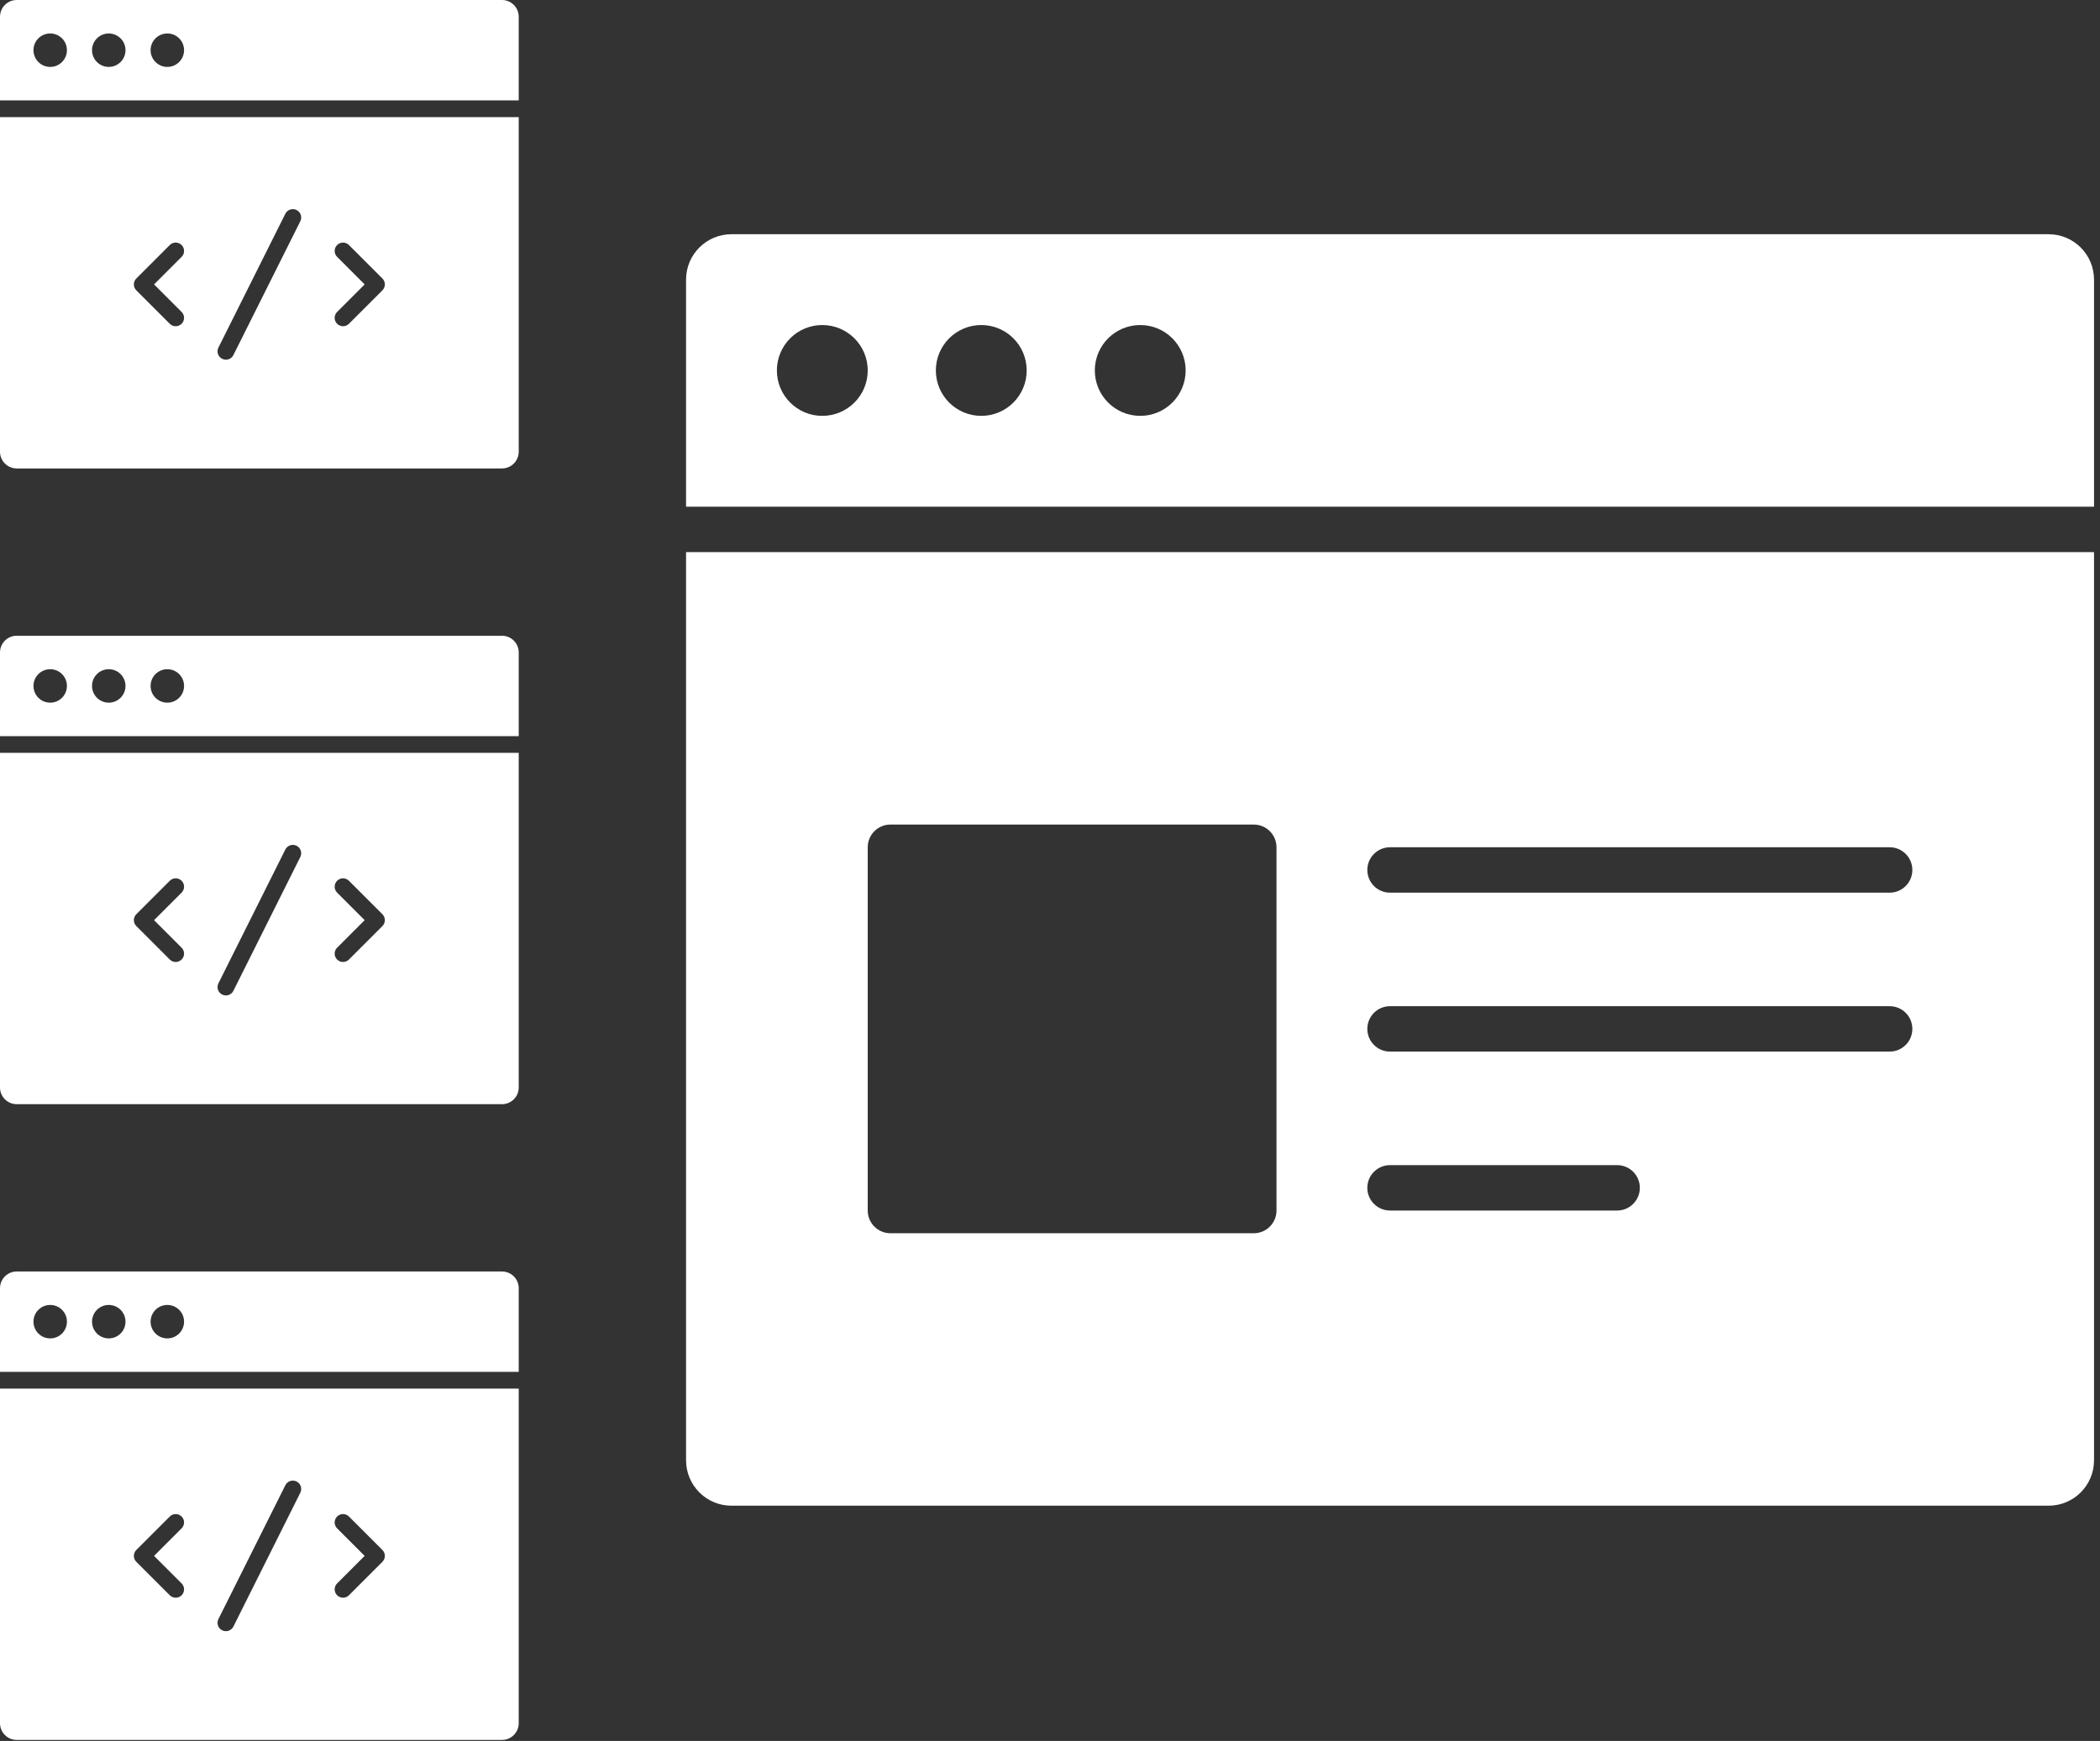 <svg xmlns="http://www.w3.org/2000/svg" width="240" height="199" viewBox="0 0 240 199">
  <rect x="0" y="0" width="240" height="199" fill="#333333" stroke="none"/>
  <g fill="#FFF">
    <path d="M155.72 0L5.191 0C2.323 0 0 2.323 0 5.191L0 31.144 160.911 31.144 160.911 5.191C160.911 2.323 158.588 0 155.72 0zM15.572 20.763C12.704 20.763 10.381 18.44 10.381 15.572 10.381 12.704 12.704 10.381 15.572 10.381 18.44 10.381 20.763 12.704 20.763 15.572 20.763 18.44 18.44 20.763 15.572 20.763zM33.739 20.763C30.871 20.763 28.549 18.44 28.549 15.572 28.549 12.704 30.871 10.381 33.739 10.381 36.607 10.381 38.93 12.704 38.93 15.572 38.93 18.44 36.607 20.763 33.739 20.763zM51.907 20.763C49.039 20.763 46.716 18.44 46.716 15.572 46.716 12.704 49.039 10.381 51.907 10.381 54.775 10.381 57.097 12.704 57.097 15.572 57.097 18.44 54.775 20.763 51.907 20.763zM0 36.335L0 140.148C0 143.016 2.323 145.339 5.191 145.339L155.72 145.339C158.588 145.339 160.911 143.016 160.911 140.148L160.911 36.335 0 36.335zM67.479 111.599C67.479 113.032 66.316 114.195 64.883 114.195L23.358 114.195C21.925 114.195 20.763 113.032 20.763 111.599L20.763 70.074C20.763 68.641 21.925 67.479 23.358 67.479L64.883 67.479C66.316 67.479 67.479 68.641 67.479 70.074L67.479 111.599zM106.409 111.599L80.455 111.599C79.023 111.599 77.86 110.439 77.86 109.004 77.86 107.569 79.023 106.409 80.455 106.409L106.409 106.409C107.841 106.409 109.004 107.569 109.004 109.004 109.004 110.439 107.841 111.599 106.409 111.599zM137.553 93.432L80.455 93.432C79.023 93.432 77.86 92.272 77.86 90.837 77.86 89.401 79.023 88.241 80.455 88.241L137.553 88.241C138.985 88.241 140.148 89.401 140.148 90.837 140.148 92.272 138.985 93.432 137.553 93.432zM137.553 75.265L80.455 75.265C79.023 75.265 77.86 74.105 77.86 72.669 77.86 71.234 79.023 70.074 80.455 70.074L137.553 70.074C138.985 70.074 140.148 71.234 140.148 72.669 140.148 74.105 138.985 75.265 137.553 75.265z" transform="translate(78.406 26.773)"/>
    <path d="M0 13.386L0 51.633C0 52.69.856 53.546 1.912 53.546L57.371 53.546C58.427 53.546 59.283 52.69 59.283 51.633L59.283 13.386 0 13.386zM20.756 35.659C21.13 36.033 21.13 36.637 20.756 37.011 20.569 37.197 20.324 37.291 20.08 37.291 19.835 37.291 19.59 37.197 19.404 37.011L15.579 33.186C15.205 32.812 15.205 32.208 15.579 31.834L19.404 28.009C19.778 27.635 20.382 27.635 20.756 28.009 21.13 28.383 21.13 28.987 20.756 29.361L17.607 32.51 20.756 35.659zM34.322 25.288L26.673 40.587C26.504 40.922 26.167 41.116 25.816 41.116 25.672 41.116 25.526 41.083 25.389 41.015 24.917 40.779 24.726 40.204 24.962 39.732L32.611 24.433C32.848 23.961 33.422 23.771 33.895 24.006 34.366 24.242 34.558 24.816 34.322 25.288zM43.704 33.186L39.879 37.011C39.693 37.197 39.448 37.291 39.203 37.291 38.958 37.291 38.714 37.197 38.527 37.011 38.153 36.637 38.153 36.033 38.527 35.659L41.676 32.51 38.527 29.361C38.153 28.987 38.153 28.383 38.527 28.009 38.901 27.635 39.505 27.635 39.879 28.009L43.704 31.834C44.078 32.208 44.078 32.812 43.704 33.186zM57.371 0L1.912 0C.856 0 0 .856 0 1.912L0 11.474 59.283 11.474 59.283 1.912C59.283.856 58.427 0 57.371 0zM5.737 7.649C4.68 7.649 3.825 6.794 3.825 5.737 3.825 4.68 4.68 3.825 5.737 3.825 6.794 3.825 7.649 4.68 7.649 5.737 7.649 6.794 6.794 7.649 5.737 7.649zM12.43 7.649C11.374 7.649 10.518 6.794 10.518 5.737 10.518 4.68 11.374 3.825 12.43 3.825 13.487 3.825 14.343 4.68 14.343 5.737 14.343 6.794 13.487 7.649 12.43 7.649zM19.124 7.649C18.067 7.649 17.211 6.794 17.211 5.737 17.211 4.68 18.067 3.825 19.124 3.825 20.18 3.825 21.036 4.68 21.036 5.737 21.036 6.794 20.18 7.649 19.124 7.649z"/>
    <path d="M0 13.386L0 51.633C0 52.69.856 53.546 1.912 53.546L57.371 53.546C58.427 53.546 59.283 52.69 59.283 51.633L59.283 13.386 0 13.386zM20.756 35.659C21.13 36.033 21.13 36.637 20.756 37.011 20.569 37.197 20.324 37.291 20.08 37.291 19.835 37.291 19.59 37.197 19.404 37.011L15.579 33.186C15.205 32.812 15.205 32.208 15.579 31.834L19.404 28.009C19.778 27.635 20.382 27.635 20.756 28.009 21.13 28.383 21.13 28.987 20.756 29.361L17.607 32.51 20.756 35.659zM34.322 25.288L26.673 40.587C26.504 40.922 26.167 41.116 25.816 41.116 25.672 41.116 25.526 41.083 25.389 41.015 24.917 40.779 24.726 40.204 24.962 39.732L32.611 24.433C32.848 23.961 33.422 23.771 33.895 24.006 34.366 24.242 34.558 24.816 34.322 25.288zM43.704 33.186L39.879 37.011C39.693 37.197 39.448 37.291 39.203 37.291 38.958 37.291 38.714 37.197 38.527 37.011 38.153 36.637 38.153 36.033 38.527 35.659L41.676 32.51 38.527 29.361C38.153 28.987 38.153 28.383 38.527 28.009 38.901 27.635 39.505 27.635 39.879 28.009L43.704 31.834C44.078 32.208 44.078 32.812 43.704 33.186zM57.371 0L1.912 0C.856 0 0 .856 0 1.912L0 11.474 59.283 11.474 59.283 1.912C59.283.856 58.427 0 57.371 0zM5.737 7.649C4.68 7.649 3.825 6.794 3.825 5.737 3.825 4.68 4.68 3.825 5.737 3.825 6.794 3.825 7.649 4.68 7.649 5.737 7.649 6.794 6.794 7.649 5.737 7.649zM12.43 7.649C11.374 7.649 10.518 6.794 10.518 5.737 10.518 4.68 11.374 3.825 12.43 3.825 13.487 3.825 14.343 4.68 14.343 5.737 14.343 6.794 13.487 7.649 12.43 7.649zM19.124 7.649C18.067 7.649 17.211 6.794 17.211 5.737 17.211 4.68 18.067 3.825 19.124 3.825 20.18 3.825 21.036 4.68 21.036 5.737 21.036 6.794 20.18 7.649 19.124 7.649z" transform="translate(0 72.67)"/>
    <path d="M0 13.386L0 51.633C0 52.69.856 53.546 1.912 53.546L57.371 53.546C58.427 53.546 59.283 52.69 59.283 51.633L59.283 13.386 0 13.386zM20.756 35.659C21.13 36.033 21.13 36.637 20.756 37.011 20.569 37.197 20.324 37.291 20.08 37.291 19.835 37.291 19.59 37.197 19.404 37.011L15.579 33.186C15.205 32.812 15.205 32.208 15.579 31.834L19.404 28.009C19.778 27.635 20.382 27.635 20.756 28.009 21.13 28.383 21.13 28.987 20.756 29.361L17.607 32.51 20.756 35.659zM34.322 25.288L26.673 40.587C26.504 40.922 26.167 41.116 25.816 41.116 25.672 41.116 25.526 41.083 25.389 41.015 24.917 40.779 24.726 40.204 24.962 39.732L32.611 24.433C32.848 23.961 33.422 23.771 33.895 24.006 34.366 24.242 34.558 24.816 34.322 25.288zM43.704 33.186L39.879 37.011C39.693 37.197 39.448 37.291 39.203 37.291 38.958 37.291 38.714 37.197 38.527 37.011 38.153 36.637 38.153 36.033 38.527 35.659L41.676 32.51 38.527 29.361C38.153 28.987 38.153 28.383 38.527 28.009 38.901 27.635 39.505 27.635 39.879 28.009L43.704 31.834C44.078 32.208 44.078 32.812 43.704 33.186zM57.371 0L1.912 0C.856 0 0 .856 0 1.912L0 11.474 59.283 11.474 59.283 1.912C59.283.856 58.427 0 57.371 0zM5.737 7.649C4.68 7.649 3.825 6.794 3.825 5.737 3.825 4.68 4.68 3.825 5.737 3.825 6.794 3.825 7.649 4.68 7.649 5.737 7.649 6.794 6.794 7.649 5.737 7.649zM12.43 7.649C11.374 7.649 10.518 6.794 10.518 5.737 10.518 4.68 11.374 3.825 12.43 3.825 13.487 3.825 14.343 4.68 14.343 5.737 14.343 6.794 13.487 7.649 12.43 7.649zM19.124 7.649C18.067 7.649 17.211 6.794 17.211 5.737 17.211 4.68 18.067 3.825 19.124 3.825 20.18 3.825 21.036 4.68 21.036 5.737 21.036 6.794 20.18 7.649 19.124 7.649z" transform="translate(0 145.339)"/>
  </g>
</svg>
